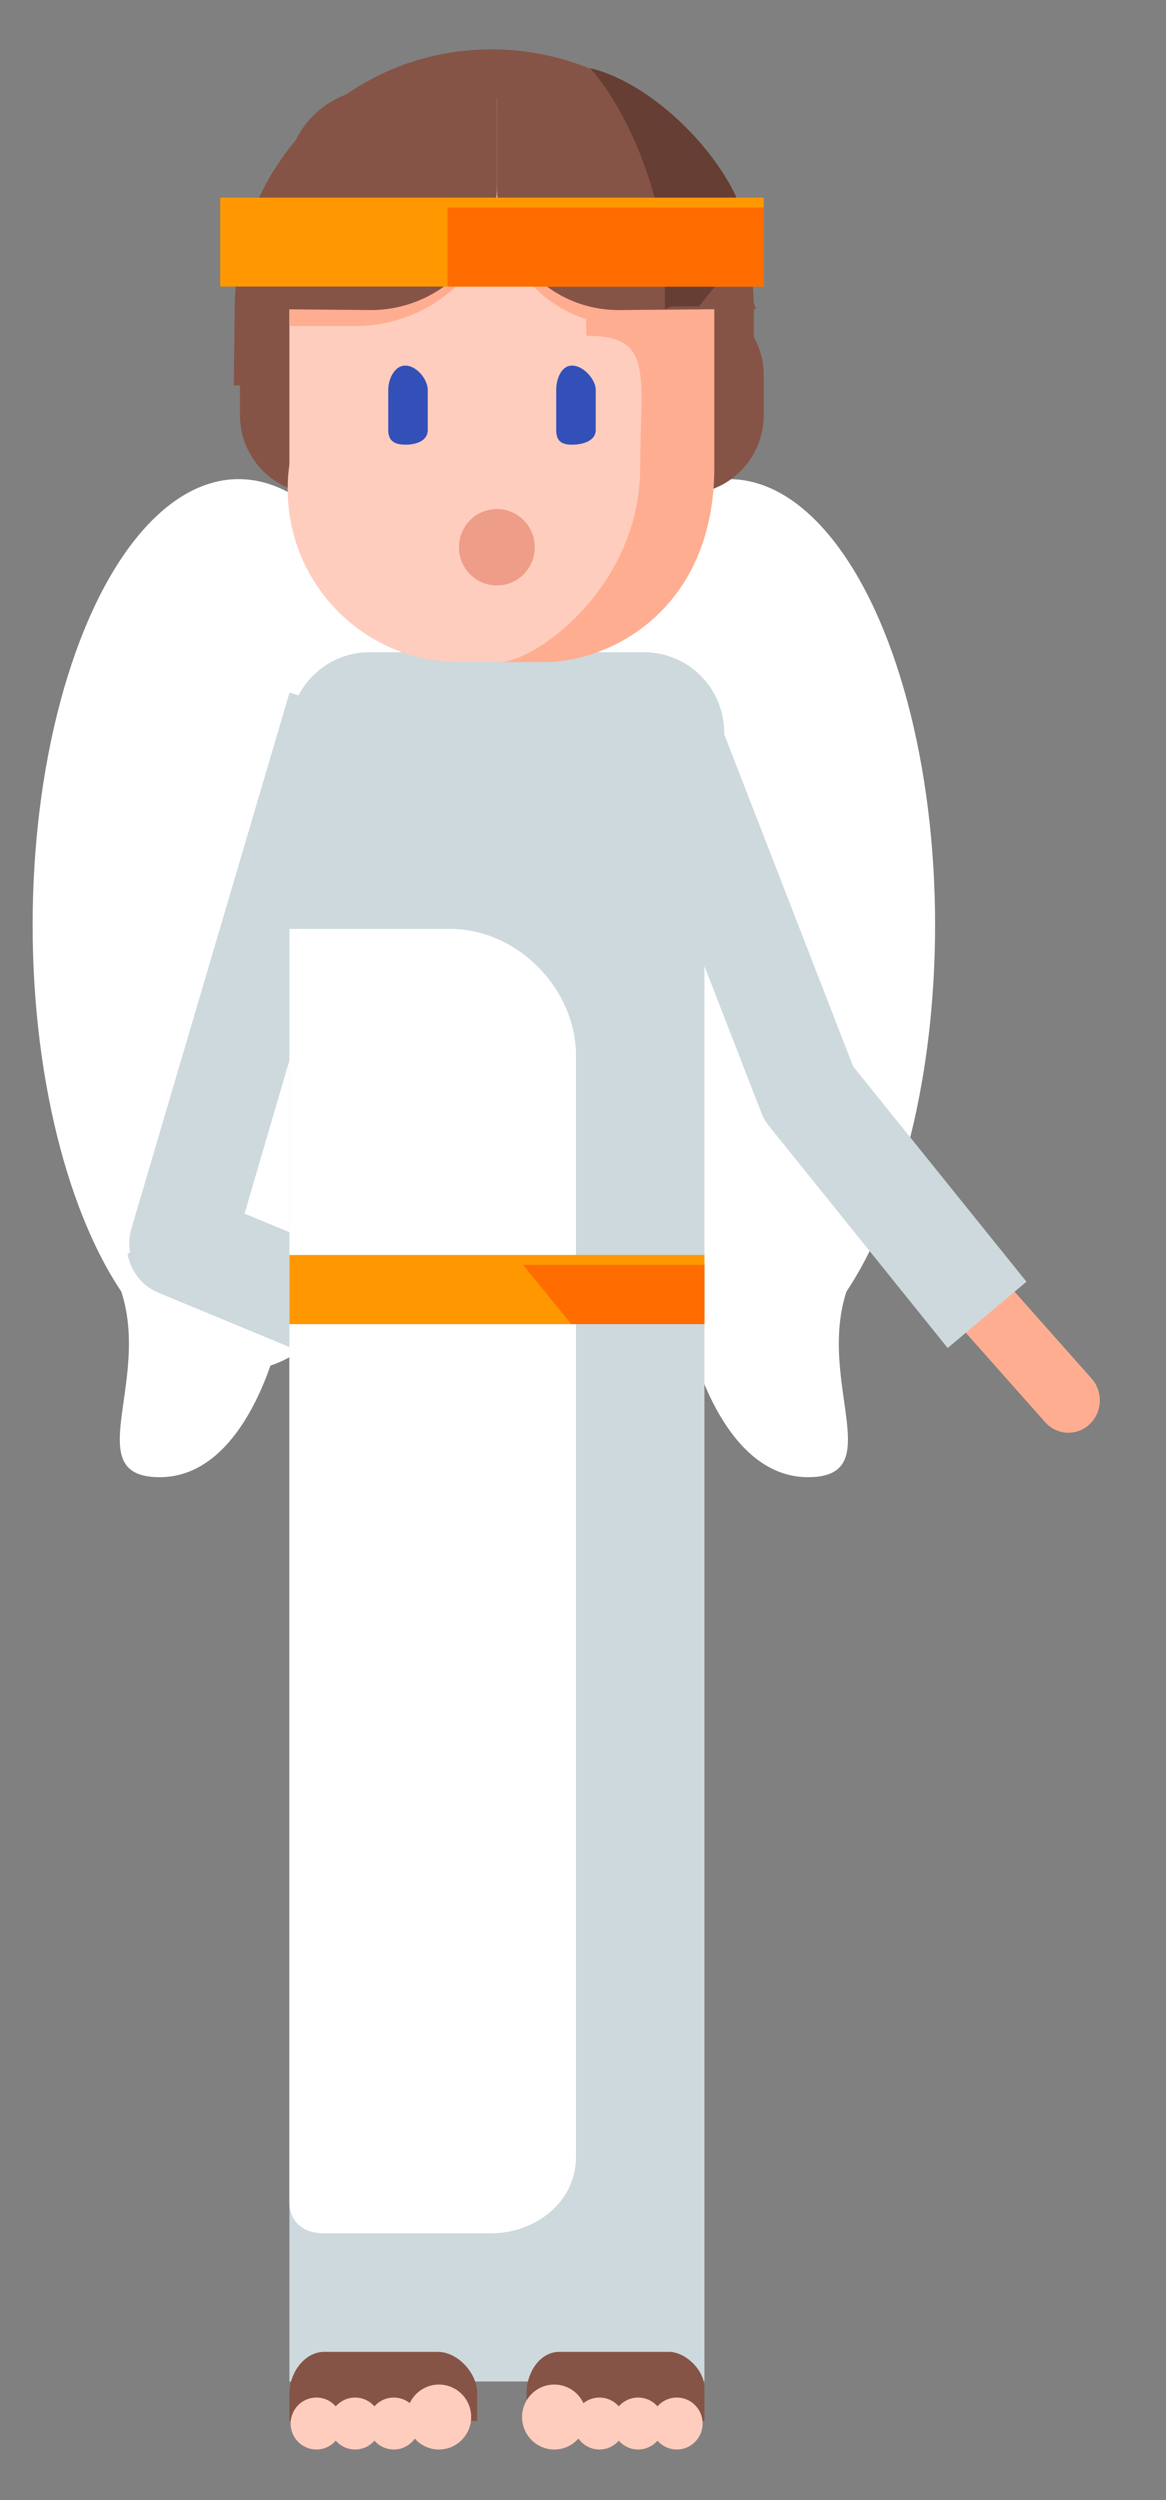 <?xml version="1.0" encoding="utf-8"?>
<!-- Generator: Adobe Illustrator 16.0.0, SVG Export Plug-In . SVG Version: 6.00 Build 0)  -->
<!DOCTYPE svg PUBLIC "-//W3C//DTD SVG 1.1//EN" "http://www.w3.org/Graphics/SVG/1.1/DTD/svg11.dtd">
<svg version="1.1" xmlns="http://www.w3.org/2000/svg" xmlns:xlink="http://www.w3.org/1999/xlink" x="0px" y="0px" width="118px"
	 height="253px" viewBox="0 0 118 253" enable-background="new 0 0 118 253" xml:space="preserve">
<rect x="0" y="0" width="118" height="253" fill="#808080" stroke="none"/>
<g id="Juizo_Investigativo">
	<g id="Anjo">
		<g id="XMLID_2125_">
			<ellipse id="XMLID_2127_" fill="#FFFFFF" cx="73.785" cy="93.613" rx="20.847" ry="45.126"/>
			<path id="XMLID_2126_" fill="#FFFFFF" d="M69.793,135.571c0,0,3.105,13.916,11.977,13.916s-0.444-11.223,4.879-21.098
				C90.266,121.679,69.793,135.571,69.793,135.571z"/>
		</g>
		<g id="XMLID_2122_">
			<ellipse id="XMLID_2124_" fill="#FFFFFF" cx="24.149" cy="93.613" rx="20.847" ry="45.126"/>
			<path id="XMLID_2123_" fill="#FFFFFF" d="M28.142,135.571c0,0-3.104,13.916-11.976,13.916s0.443-11.223-4.879-21.098
				C7.67,121.679,28.142,135.571,28.142,135.571z"/>
		</g>
		<path id="XMLID_2121_" fill="#855446" d="M77.289,42.029c0,4.402-3.568,7.971-7.971,7.971H32.259
			c-4.402,0-7.971-3.568-7.971-7.971v-4.059c0-4.402,3.569-7.971,7.971-7.971h37.059c4.402,0,7.971,3.568,7.971,7.971V42.029z"/>
		<path id="XMLID_2120_" fill="#CDD9DD" d="M38.498,139.89l-22.186-9.203c-2.519-1.043-3.815-3.863-2.979-6.475l15.971-54.135
			l9.936,3.228L24.75,122.813l17.724,7.353L38.498,139.89z"/>
		<path id="XMLID_2119_" fill="#CDD9DD" d="M41.469,132.073c-0.86-1.2-1.844-2.301-2.931-3.293l-13.026-5.402
			c-0.322-0.016-0.64-0.05-0.965-0.05c-4.311,0-8.314,1.317-11.641,3.571c0.311,1.706,1.433,3.218,3.127,3.92l22.186,9.202
			L41.469,132.073z"/>
		<g id="XMLID_2117_">
			<path id="XMLID_2118_" fill="#FFAD91" d="M108.122,144.989c-0.863,0-1.723-0.359-2.351-1.066l-15.476-17.445
				c-1.186-1.337-1.095-3.409,0.203-4.631c1.299-1.221,3.311-1.125,4.495,0.209l15.476,17.446c1.186,1.337,1.095,3.409-0.203,4.63
				C109.657,144.707,108.888,144.989,108.122,144.989z"/>
		</g>
		<rect id="XMLID_2116_" x="29.289" y="71" fill="#CDD9DD" width="42" height="170"/>
		<path id="XMLID_2115_" fill="#FFFFFF" d="M45.555,94H29.289v128.862c0,2.002,1.448,3.138,3.451,3.138h16.976
			c4.503,0,8.574-3.196,8.574-7.7V106.835C58.289,100.044,52.346,94,45.555,94z"/>
		<path id="XMLID_2113_" fill="#855446" d="M44.296,238H32.831c-2.045,0-3.542,2.16-3.542,4.205V245h19v-2.833
			C48.289,240.143,46.319,238,44.296,238z"/>
		<ellipse id="XMLID_2112_" fill="#FFCDBD" cx="44.419" cy="244.596" rx="3.263" ry="3.286"/>
		<ellipse id="XMLID_2100_" fill="#FFCDBD" cx="39.851" cy="245.253" rx="2.61" ry="2.629"/>
		<ellipse id="XMLID_2099_" fill="#FFCDBD" cx="35.936" cy="245.253" rx="2.61" ry="2.629"/>
		<ellipse id="XMLID_2098_" fill="#FFCDBD" cx="32.021" cy="245.253" rx="2.61" ry="2.629"/>
		<path id="XMLID_2097_" fill="#855446" d="M56.617,238h11.068c1.724,0,3.603,1.885,3.603,3.608V245h-18v-2.833
			C53.289,240.143,54.594,238,56.617,238z"/>
		<ellipse id="XMLID_2096_" fill="#FFCDBD" cx="56.096" cy="244.596" rx="3.263" ry="3.286"/>
		<ellipse id="XMLID_2095_" fill="#FFCDBD" cx="60.664" cy="245.253" rx="2.61" ry="2.629"/>
		<ellipse id="XMLID_2094_" fill="#FFCDBD" cx="64.579" cy="245.253" rx="2.61" ry="2.629"/>
		<ellipse id="XMLID_2084_" fill="#FFCDBD" cx="68.494" cy="245.253" rx="2.61" ry="2.629"/>
		<rect id="XMLID_2083_" x="29.289" y="127" fill="#FF9800" width="42" height="7"/>
		<polygon id="XMLID_2082_" fill="#FF6C00" points="71.289,128 52.938,128 57.812,134 71.289,134 		"/>
		<path id="XMLID_2081_" fill="#CDD9DD" d="M73.289,80.871c0,4.489-3.64,8.129-8.129,8.129H37.417c-4.489,0-8.129-3.64-8.129-8.129
			v-6.742c0-4.489,3.64-8.129,8.129-8.129H65.16c4.489,0,8.129,3.64,8.129,8.129V80.871z"/>
		<path id="XMLID_2080_" fill="#855446" d="M23.658,39l0.098-7.811c0-14.52,11.569-26.195,25.984-26.195l0,0
			c14.415,0,26.549,11.752,26.549,26.272V39C76.289,39,51.336,39,23.658,39z"/>
		<path id="XMLID_2078_" fill="#FFCDBD" d="M65.755,53H33.957c-2.675,0-4.668-1.682-4.668-4.356V25.524
			C29.289,17.22,35.846,10,44.15,10h9.879c9.228,0,17.259,8.038,17.259,17.266v21.169C71.289,51.226,68.545,53,65.755,53z"/>
		<path id="XMLID_2077_" fill="#FFCDBD" d="M71.8,49.5c0,9.665-7.778,17.5-17.372,17.5h-7.942c-9.595,0-17.372-7.835-17.372-17.5
			l0,0c0-9.665,7.777-17.5,17.372-17.5h7.942C64.021,32,71.8,39.835,71.8,49.5L71.8,49.5z"/>
		<path id="XMLID_2076_" fill="#3350B9" d="M43.289,43.516c0,1.089-1.154,1.484-2.235,1.484h-0.056
			c-1.081,0-1.709-0.396-1.709-1.484v-4.057c0-1.089,0.628-2.459,1.709-2.459h0.056c1.081,0,2.235,1.37,2.235,2.459V43.516z"/>
		<path id="XMLID_2075_" fill="#3350B9" d="M60.289,43.516c0,1.089-1.278,1.484-2.359,1.484h-0.056
			c-1.081,0-1.585-0.396-1.585-1.484v-4.057c0-1.089,0.504-2.459,1.585-2.459h0.056c1.081,0,2.359,1.37,2.359,2.459V43.516z"/>
		<ellipse id="XMLID_176_" fill="#ED9D88" cx="50.285" cy="55.381" rx="3.837" ry="3.866"/>
		<path id="XMLID_175_" fill="#FFAD91" d="M58.919,10.508l0.416,23.467c6.884,0,5.457,3.816,5.457,13.266
			c0,12.184-10.65,19.76-14.254,19.76h4.479c7.168,0,17.271-5.675,17.271-19.665V30.187C72.289,21.181,66.602,13.93,58.919,10.508z"
			/>
		<path id="XMLID_174_" fill="#FFAD91" d="M50.289,11H39.222c-5.583,0-9.933,5.013-9.933,10.596V33h6.619
			c7.729,0,14.381-5.837,14.381-13.565V11z"/>
		<path id="XMLID_173_" fill="#FFAD91" d="M50.289,11H60.49c5.674,0,10.798,5.13,10.798,10.804V33h-7.484
			c-7.646,0-13.516-5.711-13.516-13.357V11z"/>
		<path id="XMLID_172_" fill="#855446" d="M50.289,9H38.19c-5.089,0-9.215,4.174-9.215,9.301l-4.421,12.957l12.974,0.121
			c6.927,0,12.76-5.651,12.76-12.63V9z"/>
		<path id="XMLID_171_" fill="#855446" d="M50.289,9h11.234c5.089,0,9.214,4.174,9.214,9.301l5.785,12.957l-13.906,0.121
			c-6.928,0-12.327-5.651-12.327-12.63V9z"/>
		<path id="XMLID_170_" fill="#663E33" d="M59.731,6.897c4.122,4.711,7.558,13.521,7.558,20.543v3.878
			c0,0.03,0.397-0.318,0.838-0.318h2.609l5.006-6.242C75.743,18.273,67.198,8.703,59.731,6.897z"/>
		<rect id="XMLID_169_" x="22.289" y="20" fill="#FF9800" width="55" height="9"/>
		<rect id="XMLID_168_" x="45.289" y="21" fill="#FF6C00" width="32" height="8"/>
		<g id="XMLID_166_">
			<path id="XMLID_167_" fill="#CDD9DD" d="M95.906,136.415l-18.058-22.432c-0.34-0.423-0.613-0.898-0.812-1.407L62.186,74.31
				l9.596-3.895l14.553,37.499l17.545,21.793L95.906,136.415z"/>
		</g>
	</g>
</g>
<g id="Segunda_vinda">
</g>
<g id="Juizo_de_Confirmação">
</g>
<g id="Terceira_Vinda">
</g>
</svg>
